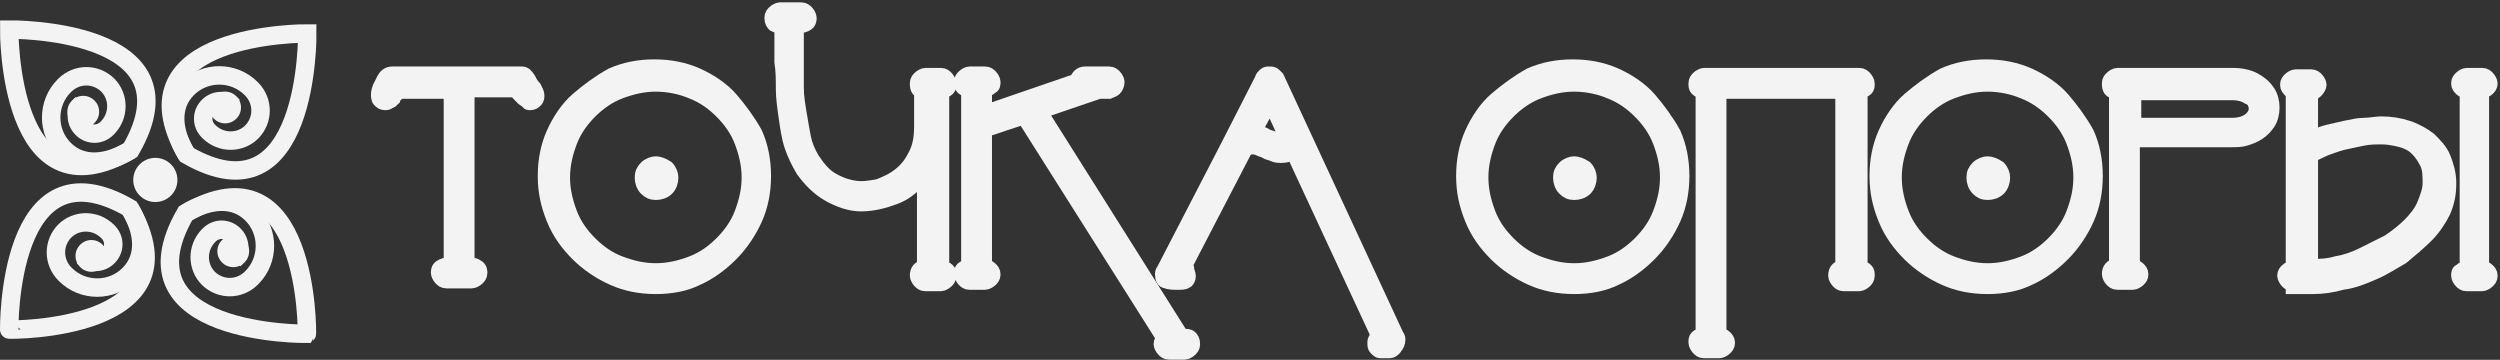 <?xml version="1.0" encoding="UTF-8"?> <svg xmlns="http://www.w3.org/2000/svg" width="271" height="39" viewBox="0 0 271 39" fill="none"><rect x="0" y="0" width="271" height="39" fill="#333333" stroke="none"/><path d="M14.15 16.271C11.587 17.826 8.856 18.078 6.966 16.187C5.075 14.297 5.075 11.188 6.966 9.297L7.05 9.213C8.352 7.953 10.369 7.953 11.671 9.213C12.931 10.474 12.931 12.532 11.671 13.835L11.587 13.919C10.831 14.675 9.654 14.675 8.898 13.919C8.142 13.162 8.142 11.986 8.898 11.23" stroke="#F3F3F3" stroke-width="2" stroke-miterlimit="10"></path><path d="M14.15 16.271C21.88 2.953 1 3.205 1 3.205C1 3.205 0.832 24.001 14.15 16.271Z" stroke="#F3F3F3" stroke-width="2" stroke-miterlimit="10"></path><path d="M20.241 16.775C18.686 14.213 18.434 11.482 20.325 9.591C22.215 7.701 25.324 7.701 27.215 9.591L27.299 9.675C28.559 10.978 28.559 12.994 27.299 14.296C26.038 15.557 23.98 15.557 22.677 14.296L22.593 14.213C21.837 13.456 21.837 12.28 22.593 11.524C23.35 10.768 24.526 10.768 25.282 11.524" stroke="#F3F3F3" stroke-width="2" stroke-miterlimit="10"></path><path d="M20.242 16.775C33.559 24.463 33.307 3.626 33.307 3.626C33.307 3.626 12.512 3.458 20.242 16.775Z" stroke="#F3F3F3" stroke-width="2" stroke-miterlimit="10"></path><path d="M20.115 23.119C22.678 21.564 25.409 21.312 27.299 23.203C29.19 25.093 29.19 28.202 27.299 30.093L27.215 30.177C25.913 31.437 23.896 31.437 22.594 30.177C21.334 28.916 21.334 26.858 22.594 25.555L22.678 25.471C23.434 24.715 24.61 24.715 25.367 25.471C26.123 26.228 26.123 27.404 25.367 28.16" stroke="#F3F3F3" stroke-width="2" stroke-miterlimit="10"></path><path d="M20.115 23.119C12.427 36.436 33.264 36.184 33.264 36.184C33.306 36.142 33.474 15.388 20.115 23.119Z" stroke="#F3F3F3" stroke-width="2" stroke-miterlimit="10"></path><path d="M14.066 22.573C15.62 25.135 15.872 27.866 13.982 29.757C12.091 31.647 8.982 31.647 7.092 29.757L7.008 29.673C5.747 28.37 5.747 26.354 7.008 25.051C8.268 23.791 10.327 23.791 11.629 25.051L11.713 25.135C12.469 25.892 12.469 27.068 11.713 27.824C10.957 28.58 9.78 28.58 9.024 27.824" stroke="#F3F3F3" stroke-width="2" stroke-miterlimit="10"></path><path d="M14.066 22.573C0.748 14.884 1 35.722 1 35.722C1 35.764 21.796 35.932 14.066 22.573Z" stroke="#F3F3F3" stroke-width="2" stroke-miterlimit="10"></path><path d="M9.907 29.462C10.858 29.462 11.63 28.691 11.63 27.74C11.63 26.789 10.858 26.018 9.907 26.018C8.956 26.018 8.185 26.789 8.185 27.74C8.185 28.691 8.956 29.462 9.907 29.462Z" fill="#F3F3F3"></path><path d="M16.838 21.901C18.16 21.901 19.233 20.828 19.233 19.506C19.233 18.183 18.16 17.111 16.838 17.111C15.515 17.111 14.443 18.183 14.443 19.506C14.443 20.828 15.515 21.901 16.838 21.901Z" fill="#F3F3F3"></path><path d="M9.024 13.834C9.976 13.834 10.747 13.063 10.747 12.112C10.747 11.16 9.976 10.389 9.024 10.389C8.073 10.389 7.302 11.16 7.302 12.112C7.302 13.063 8.073 13.834 9.024 13.834Z" fill="#F3F3F3"></path><path d="M24.4 13.373C25.352 13.373 26.123 12.601 26.123 11.65C26.123 10.699 25.352 9.928 24.4 9.928C23.449 9.928 22.678 10.699 22.678 11.65C22.678 12.601 23.449 13.373 24.4 13.373Z" fill="#F3F3F3"></path><path d="M25.283 28.958C26.234 28.958 27.006 28.187 27.006 27.236C27.006 26.284 26.234 25.513 25.283 25.513C24.332 25.513 23.561 26.284 23.561 27.236C23.561 28.187 24.332 28.958 25.283 28.958Z" fill="#F3F3F3"></path><path d="M48.532 9.962H43.278C43.278 10.116 43.123 10.116 42.969 10.271C42.814 10.425 42.66 10.58 42.66 10.735C42.505 10.889 42.351 11.044 42.196 11.044C42.042 11.198 41.887 11.198 41.733 11.198C41.423 11.198 41.269 11.044 41.114 10.889C40.96 10.735 40.96 10.425 40.96 10.271C40.96 10.116 40.96 9.962 41.114 9.498C41.269 9.189 41.423 8.88 41.578 8.571C41.733 8.262 42.042 7.953 42.505 7.953H56.567C56.876 7.953 57.03 8.108 57.339 8.571C57.494 8.88 57.648 9.189 57.958 9.498C58.112 9.807 58.267 10.116 58.267 10.271C58.267 10.58 58.267 10.735 58.112 10.889C57.958 11.044 57.803 11.198 57.494 11.198C57.339 11.198 57.185 11.198 57.185 11.044C57.185 10.889 56.876 10.889 56.721 10.735C56.567 10.58 56.412 10.425 56.258 10.271C56.103 10.116 55.949 9.962 55.949 9.807H50.695V28.659C51.004 28.659 51.468 28.659 51.622 28.814C51.931 28.968 52.086 29.123 52.086 29.586C52.086 29.895 51.931 30.05 51.777 30.204C51.622 30.359 51.313 30.514 51.158 30.514H48.377C48.068 30.514 47.913 30.359 47.759 30.204C47.604 30.05 47.45 29.741 47.45 29.586C47.45 29.123 47.605 28.968 47.913 28.814C48.223 28.659 48.532 28.659 48.841 28.659V9.962H48.532Z" fill="#F3F3F3" stroke="#F3F3F3" stroke-width="1.49" stroke-miterlimit="10"></path><path d="M71.092 31.132C69.392 31.132 67.847 30.823 66.456 30.205C65.066 29.587 63.675 28.659 62.593 27.578C61.511 26.496 60.584 25.26 59.966 23.715C59.348 22.169 59.039 20.779 59.039 19.079C59.039 17.379 59.348 15.834 59.966 14.443C60.584 13.053 61.511 11.662 62.593 10.735C63.675 9.808 64.911 8.88 66.302 8.108C67.692 7.49 69.238 7.181 70.937 7.181C72.637 7.181 74.182 7.49 75.573 8.108C76.964 8.726 78.355 9.653 79.282 10.735C80.209 11.816 81.136 13.053 81.909 14.443C82.527 15.834 82.836 17.379 82.836 19.079C82.836 20.779 82.527 22.324 81.909 23.715C81.29 25.105 80.363 26.496 79.282 27.578C78.2 28.659 76.964 29.587 75.573 30.205C74.337 30.823 72.792 31.132 71.092 31.132ZM71.092 9.189C69.701 9.189 68.465 9.498 67.229 9.962C65.993 10.426 64.911 11.198 63.984 12.125C63.057 13.053 62.284 14.134 61.821 15.37C61.357 16.607 61.048 17.843 61.048 19.233C61.048 20.624 61.357 21.86 61.821 23.097C62.284 24.333 63.057 25.414 63.984 26.341C64.911 27.269 65.993 28.041 67.229 28.505C68.465 28.968 69.701 29.277 71.092 29.277C72.483 29.277 73.719 28.968 74.955 28.505C76.191 28.041 77.273 27.269 78.2 26.341C79.127 25.414 79.9 24.333 80.363 23.097C80.827 21.86 81.136 20.624 81.136 19.233C81.136 17.843 80.827 16.607 80.363 15.37C79.9 14.134 79.127 13.053 78.2 12.125C77.273 11.198 76.191 10.426 74.955 9.962C73.873 9.498 72.483 9.189 71.092 9.189ZM71.092 20.933C70.628 20.933 70.319 20.779 70.01 20.47C69.701 20.161 69.547 19.697 69.547 19.233C69.547 18.77 69.701 18.461 70.01 18.152C70.319 17.843 70.783 17.688 71.092 17.688C71.401 17.688 71.865 17.843 72.328 18.152C72.637 18.461 72.792 18.924 72.792 19.233C72.792 19.697 72.637 20.161 72.328 20.47C72.019 20.779 71.555 20.933 71.092 20.933Z" fill="#F3F3F3" stroke="#F3F3F3" stroke-width="1.49" stroke-miterlimit="10"></path><path d="M100.142 9.962C99.524 9.962 99.37 9.653 99.37 9.035C99.37 8.726 99.524 8.572 99.679 8.417C99.833 8.263 100.142 8.108 100.297 8.108H101.997C102.306 8.108 102.46 8.263 102.615 8.417C102.769 8.572 102.924 8.881 102.924 9.035C102.924 9.344 102.924 9.499 102.769 9.653C102.615 9.808 102.46 9.808 102.151 9.962V28.969C102.306 28.969 102.615 29.123 102.769 29.278C102.924 29.432 102.924 29.587 102.924 29.896C102.924 30.205 102.769 30.359 102.615 30.514C102.46 30.668 102.151 30.823 101.997 30.823H100.297C99.988 30.823 99.833 30.668 99.679 30.514C99.524 30.359 99.37 30.05 99.37 29.896C99.37 29.278 99.679 28.969 100.142 28.969V18.77C99.37 20.006 98.288 20.933 97.052 21.397C95.816 21.861 94.579 22.17 93.343 22.17C92.107 22.17 90.871 21.706 89.789 21.088C88.708 20.47 87.781 19.543 87.008 18.461C86.544 17.689 86.081 16.761 85.772 15.834C85.463 14.907 85.308 13.825 85.154 12.744C84.999 11.662 84.845 10.58 84.845 9.653C84.845 8.726 84.845 7.644 84.69 6.717V2.854C84.381 2.854 84.227 2.854 83.917 2.7C83.763 2.545 83.608 2.391 83.608 1.927C83.608 1.618 83.763 1.464 83.917 1.309C84.072 1.155 84.381 1 84.535 1H86.853C87.162 1 87.317 1.155 87.472 1.309C87.626 1.464 87.781 1.773 87.781 1.927C87.781 2.391 87.626 2.545 87.317 2.7C87.008 2.854 86.699 2.854 86.39 2.854V6.872C86.39 7.799 86.39 8.572 86.39 9.499C86.39 10.426 86.544 11.353 86.699 12.28C86.853 13.207 87.008 14.134 87.162 14.907C87.317 15.68 87.626 16.452 88.09 17.225C88.708 18.152 89.326 18.925 90.098 19.388C90.871 19.852 91.644 20.161 92.571 20.315C93.498 20.47 94.27 20.315 95.198 20.161C95.97 19.852 96.743 19.543 97.516 18.925C98.288 18.307 98.752 17.689 99.215 16.761C99.679 15.834 99.833 14.907 99.833 13.671V9.962H100.142Z" fill="#F3F3F3" stroke="#F3F3F3" stroke-width="1.49" stroke-miterlimit="10"></path><path d="M116.677 8.726C116.831 8.262 117.14 7.953 117.604 7.953H120.231C120.54 7.953 120.694 8.108 120.849 8.262C121.003 8.417 121.158 8.726 121.158 8.88C121.158 9.189 121.003 9.498 120.849 9.653C120.694 9.807 120.54 9.807 120.231 9.962C120.076 9.962 119.767 9.962 119.612 9.962C119.458 9.962 119.303 9.962 119.149 9.962L112.813 12.125L128.111 36.385H128.266C128.575 36.385 128.884 36.385 129.038 36.54C129.193 36.694 129.347 36.849 129.347 37.312C129.347 37.622 129.193 37.776 129.038 37.931C128.884 38.085 128.575 38.24 128.42 38.24H126.721C126.412 38.24 126.257 38.085 126.102 37.931C125.948 37.776 125.793 37.467 125.793 37.312C125.793 37.004 125.948 36.849 126.102 36.694L110.959 12.743L106.787 14.134V28.814C106.942 28.814 107.251 28.968 107.405 29.123C107.56 29.277 107.714 29.432 107.714 29.741C107.714 30.05 107.56 30.204 107.405 30.359C107.251 30.514 106.942 30.668 106.787 30.668H105.087C104.778 30.668 104.624 30.514 104.469 30.359C104.315 30.204 104.16 29.895 104.16 29.741C104.16 29.432 104.16 29.277 104.315 29.123C104.469 28.968 104.624 28.968 104.933 28.814V9.807C104.778 9.807 104.469 9.653 104.315 9.498C104.16 9.344 104.16 9.189 104.16 8.88C104.16 8.571 104.315 8.417 104.469 8.262C104.624 8.108 104.933 7.953 105.087 7.953H106.787C107.096 7.953 107.251 8.108 107.405 8.262C107.56 8.417 107.714 8.726 107.714 8.88C107.714 9.189 107.714 9.344 107.405 9.498C107.251 9.653 107.096 9.653 106.787 9.807V12.125L116.677 8.726Z" fill="#F3F3F3" stroke="#F3F3F3" stroke-width="1.49" stroke-miterlimit="10"></path><path d="M150.672 38.085C150.517 38.085 150.363 38.085 150.208 38.085C150.054 38.085 149.899 38.085 149.59 38.085C149.436 38.085 149.281 37.931 149.127 37.776C148.972 37.622 148.972 37.467 148.972 37.158C148.972 37.004 148.972 36.849 149.127 36.694C149.127 36.54 149.281 36.385 149.281 36.231L140.164 16.606C139.855 16.761 139.392 16.916 138.928 16.916C138.619 16.916 138.31 16.916 138.001 16.761C137.692 16.606 137.383 16.606 137.228 16.452C136.919 16.297 136.765 16.297 136.456 16.143C136.147 15.988 135.838 15.988 135.683 15.988C135.529 15.988 135.374 15.988 135.22 16.143C135.065 16.297 134.911 16.297 134.911 16.452L128.575 28.659C128.575 28.814 128.73 28.968 128.73 29.277C128.73 29.432 128.884 29.741 128.884 29.895C128.884 30.204 128.73 30.514 128.575 30.514C128.421 30.668 128.112 30.668 127.648 30.668C127.184 30.668 126.721 30.668 126.412 30.514C126.103 30.514 125.948 30.204 125.948 29.741C125.948 29.586 125.948 29.432 126.103 29.277L133.056 15.834L136.765 8.571C136.765 8.417 136.919 8.262 137.074 8.108C137.228 7.953 137.383 7.953 137.537 7.953C137.847 7.953 138.001 7.953 138.156 8.108C138.31 8.262 138.465 8.417 138.465 8.417L151.445 36.385C151.599 36.54 151.599 36.694 151.599 36.849C151.599 37.158 151.445 37.467 151.29 37.622C151.136 37.931 150.826 38.085 150.672 38.085ZM135.992 14.289C136.456 14.289 136.919 14.443 137.383 14.752C137.847 14.907 138.31 15.061 138.774 15.061C139.083 15.061 139.237 15.061 139.392 14.907L137.692 11.198L135.992 14.289Z" fill="#F3F3F3" stroke="#F3F3F3" stroke-width="1.49" stroke-miterlimit="10"></path><path d="M170.642 31.132C168.942 31.132 167.397 30.823 166.006 30.205C164.615 29.587 163.225 28.66 162.143 27.578C161.061 26.497 160.134 25.26 159.516 23.715C158.898 22.17 158.589 20.779 158.589 19.079C158.589 17.38 158.898 15.834 159.516 14.444C160.134 13.053 161.061 11.662 162.143 10.735C163.225 9.808 164.461 8.881 165.851 8.108C167.242 7.49 168.787 7.181 170.487 7.181C172.187 7.181 173.732 7.49 175.123 8.108C176.514 8.726 177.904 9.654 178.831 10.735C179.759 11.817 180.686 13.053 181.458 14.444C182.076 15.834 182.385 17.38 182.385 19.079C182.385 20.779 182.076 22.324 181.458 23.715C180.84 25.106 179.913 26.497 178.831 27.578C177.75 28.66 176.514 29.587 175.123 30.205C173.887 30.823 172.341 31.132 170.642 31.132ZM170.642 9.19C169.251 9.19 168.015 9.499 166.779 9.963C165.542 10.426 164.461 11.199 163.534 12.126C162.606 13.053 161.834 14.135 161.37 15.371C160.907 16.607 160.598 17.843 160.598 19.234C160.598 20.625 160.907 21.861 161.37 23.097C161.834 24.333 162.606 25.415 163.534 26.342C164.461 27.269 165.542 28.042 166.779 28.505C168.015 28.969 169.251 29.278 170.642 29.278C172.032 29.278 173.269 28.969 174.505 28.505C175.741 28.042 176.823 27.269 177.75 26.342C178.677 25.415 179.45 24.333 179.913 23.097C180.377 21.861 180.686 20.625 180.686 19.234C180.686 17.843 180.377 16.607 179.913 15.371C179.45 14.135 178.677 13.053 177.75 12.126C176.823 11.199 175.741 10.426 174.505 9.963C173.423 9.499 172.032 9.19 170.642 9.19ZM170.642 20.934C170.178 20.934 169.869 20.779 169.56 20.47C169.251 20.161 169.096 19.698 169.096 19.234C169.096 18.77 169.251 18.461 169.56 18.152C169.869 17.843 170.333 17.689 170.642 17.689C170.951 17.689 171.414 17.843 171.878 18.152C172.187 18.461 172.341 18.925 172.341 19.234C172.341 19.698 172.187 20.161 171.878 20.47C171.569 20.779 171.105 20.934 170.642 20.934Z" fill="#F3F3F3" stroke="#F3F3F3" stroke-width="1.49" stroke-miterlimit="10"></path><path d="M186.402 36.231C186.557 36.231 186.866 36.386 187.02 36.54C187.175 36.695 187.329 36.849 187.329 37.158C187.329 37.467 187.175 37.622 187.02 37.776C186.866 37.931 186.557 38.085 186.402 38.085H184.702C184.393 38.085 184.239 37.931 184.084 37.776C183.93 37.622 183.775 37.313 183.775 37.158C183.775 36.849 183.775 36.695 183.93 36.54C184.084 36.386 184.239 36.386 184.548 36.231V9.962C184.393 9.962 184.084 9.808 183.93 9.653C183.775 9.499 183.775 9.344 183.775 9.035C183.775 8.726 183.93 8.571 184.084 8.417C184.239 8.262 184.548 8.108 184.702 8.108H199.846H201.546C201.855 8.108 202.009 8.262 202.164 8.417C202.318 8.571 202.473 8.881 202.473 9.035C202.473 9.344 202.473 9.499 202.318 9.653C202.164 9.808 202.009 9.808 201.7 9.962V28.968C201.855 28.968 202.164 29.123 202.318 29.278C202.473 29.432 202.473 29.587 202.473 29.896C202.473 30.205 202.318 30.359 202.164 30.514C202.009 30.668 201.7 30.823 201.546 30.823H199.846C199.537 30.823 199.382 30.668 199.228 30.514C199.073 30.359 198.919 30.05 198.919 29.896C198.919 29.278 199.228 28.968 199.691 28.968V9.962H186.402V36.231Z" fill="#F3F3F3" stroke="#F3F3F3" stroke-width="1.49" stroke-miterlimit="10"></path><path d="M215.453 31.132C213.753 31.132 212.208 30.823 210.818 30.205C209.427 29.587 208.036 28.66 206.954 27.578C205.873 26.497 204.946 25.26 204.328 23.715C203.709 22.17 203.4 20.779 203.4 19.079C203.4 17.38 203.709 15.834 204.328 14.444C204.946 13.053 205.873 11.662 206.954 10.735C208.036 9.808 209.272 8.881 210.663 8.108C212.054 7.49 213.599 7.181 215.299 7.181C216.998 7.181 218.544 7.49 219.934 8.108C221.325 8.726 222.716 9.654 223.643 10.735C224.57 11.817 225.497 13.053 226.27 14.444C226.888 15.834 227.197 17.38 227.197 19.079C227.197 20.779 226.888 22.324 226.27 23.715C225.652 25.106 224.725 26.497 223.643 27.578C222.561 28.66 221.325 29.587 219.934 30.205C218.698 30.823 217.153 31.132 215.453 31.132ZM215.453 9.19C214.063 9.19 212.826 9.499 211.59 9.963C210.354 10.426 209.272 11.199 208.345 12.126C207.418 13.053 206.645 14.135 206.182 15.371C205.718 16.607 205.409 17.843 205.409 19.234C205.409 20.625 205.718 21.861 206.182 23.097C206.645 24.333 207.418 25.415 208.345 26.342C209.272 27.269 210.354 28.042 211.59 28.505C212.826 28.969 214.063 29.278 215.453 29.278C216.844 29.278 218.08 28.969 219.316 28.505C220.552 28.042 221.634 27.269 222.561 26.342C223.488 25.415 224.261 24.333 224.725 23.097C225.188 21.861 225.497 20.625 225.497 19.234C225.497 17.843 225.188 16.607 224.725 15.371C224.261 14.135 223.488 13.053 222.561 12.126C221.634 11.199 220.552 10.426 219.316 9.963C218.235 9.499 216.844 9.19 215.453 9.19ZM215.453 20.934C214.99 20.934 214.681 20.779 214.372 20.47C214.062 20.161 213.908 19.698 213.908 19.234C213.908 18.77 214.062 18.461 214.372 18.152C214.681 17.843 215.144 17.689 215.453 17.689C215.762 17.689 216.226 17.843 216.689 18.152C216.998 18.461 217.153 18.925 217.153 19.234C217.153 19.698 216.998 20.161 216.689 20.47C216.38 20.779 215.917 20.934 215.453 20.934Z" fill="#F3F3F3" stroke="#F3F3F3" stroke-width="1.49" stroke-miterlimit="10"></path><path d="M229.361 9.962C228.742 9.962 228.588 9.653 228.588 9.035C228.588 8.726 228.742 8.571 228.897 8.417C229.051 8.262 229.36 8.108 229.515 8.108H241.877C242.34 8.108 242.804 8.108 243.422 8.262C244.04 8.417 244.349 8.571 244.813 8.881C245.276 9.19 245.585 9.499 245.894 9.962C246.204 10.426 246.358 11.044 246.358 11.662C246.358 12.28 246.204 12.898 245.894 13.362C245.585 13.825 245.276 14.134 244.813 14.443C244.349 14.752 243.886 14.907 243.422 15.062C242.959 15.216 242.34 15.216 241.877 15.216H231.215V28.814C231.369 28.814 231.678 28.968 231.833 29.123C231.987 29.278 232.142 29.432 232.142 29.741C232.142 30.05 231.987 30.205 231.833 30.359C231.678 30.514 231.369 30.668 231.215 30.668H229.515C229.206 30.668 229.051 30.514 228.897 30.359C228.742 30.205 228.588 29.896 228.588 29.741C228.588 29.123 228.897 28.814 229.361 28.814V9.962ZM231.369 9.962V13.516H242.031C242.649 13.516 243.268 13.362 243.731 13.053C244.195 12.744 244.504 12.28 244.504 11.816C244.504 11.198 244.195 10.735 243.731 10.58C243.268 10.271 242.649 10.117 242.031 10.117H231.369V9.962Z" fill="#F3F3F3" stroke="#F3F3F3" stroke-width="1.49" stroke-miterlimit="10"></path><path d="M248.521 30.823C248.212 30.823 248.057 30.668 247.903 30.514C247.748 30.359 247.594 30.05 247.594 29.896C247.594 29.587 247.748 29.432 247.903 29.278C248.057 29.123 248.212 29.123 248.521 28.968V18.77V9.962H248.366C248.057 9.653 247.903 9.499 247.903 9.19C247.903 8.881 248.057 8.726 248.212 8.571C248.366 8.417 248.675 8.262 248.83 8.262H250.53C250.839 8.262 250.993 8.417 251.148 8.571C251.302 8.726 251.457 9.035 251.457 9.19C251.457 9.344 251.302 9.653 251.148 9.808C250.993 9.962 250.839 10.117 250.53 10.117V14.907C250.993 14.752 251.611 14.443 252.229 14.289C252.848 14.134 253.62 13.98 254.238 13.825C255.011 13.671 255.629 13.516 256.247 13.516C256.865 13.516 257.638 13.362 258.101 13.362C259.183 13.362 260.11 13.516 261.037 13.825C261.964 14.134 262.737 14.598 263.355 15.062C263.973 15.68 264.591 16.298 264.9 17.07C265.209 17.843 265.518 18.77 265.518 19.852C265.518 20.933 265.364 21.86 264.9 22.942C264.437 23.869 263.819 24.796 263.046 25.569C262.273 26.342 261.346 27.114 260.419 27.887C259.337 28.505 258.41 29.123 257.329 29.587C256.247 30.05 255.165 30.514 253.929 30.668C252.848 30.977 251.766 31.132 250.684 31.132H248.521V30.823ZM250.53 28.814C251.457 28.814 252.229 28.814 253.311 28.505C254.238 28.351 255.165 28.041 256.093 27.578C257.02 27.114 257.947 26.651 258.874 26.187C259.801 25.569 260.574 24.951 261.192 24.333C261.81 23.715 262.428 22.942 262.737 22.169C263.046 21.397 263.355 20.624 263.355 19.852C263.355 19.079 263.355 18.306 263.046 17.688C262.737 17.07 262.428 16.607 261.964 16.143C261.501 15.68 260.883 15.37 260.265 15.216C259.647 15.062 258.874 14.907 258.256 14.907C257.483 14.907 256.865 14.907 256.093 15.062C255.32 15.216 254.702 15.37 253.929 15.525C253.311 15.68 252.538 15.989 252.075 16.143C251.457 16.452 250.993 16.607 250.53 16.916V28.814ZM267.373 30.823C267.064 30.823 266.909 30.668 266.755 30.514C266.6 30.359 266.446 30.05 266.446 29.896C266.446 29.587 266.446 29.432 266.755 29.278C266.909 29.123 267.064 29.123 267.373 28.968V9.962C267.218 9.962 266.909 9.808 266.755 9.653C266.6 9.499 266.446 9.344 266.446 9.035C266.446 8.726 266.6 8.571 266.755 8.417C266.909 8.262 267.218 8.108 267.373 8.108H269.072C269.382 8.108 269.536 8.262 269.691 8.417C269.845 8.571 270 8.881 270 9.035C270 9.344 269.845 9.499 269.691 9.653C269.536 9.808 269.382 9.808 269.072 9.962V28.968C269.227 28.968 269.536 29.123 269.691 29.278C269.845 29.432 270 29.587 270 29.896C270 30.205 269.845 30.359 269.691 30.514C269.536 30.668 269.227 30.823 269.072 30.823H267.373Z" fill="#F3F3F3" stroke="#F3F3F3" stroke-width="1.49" stroke-miterlimit="10"></path></svg> 